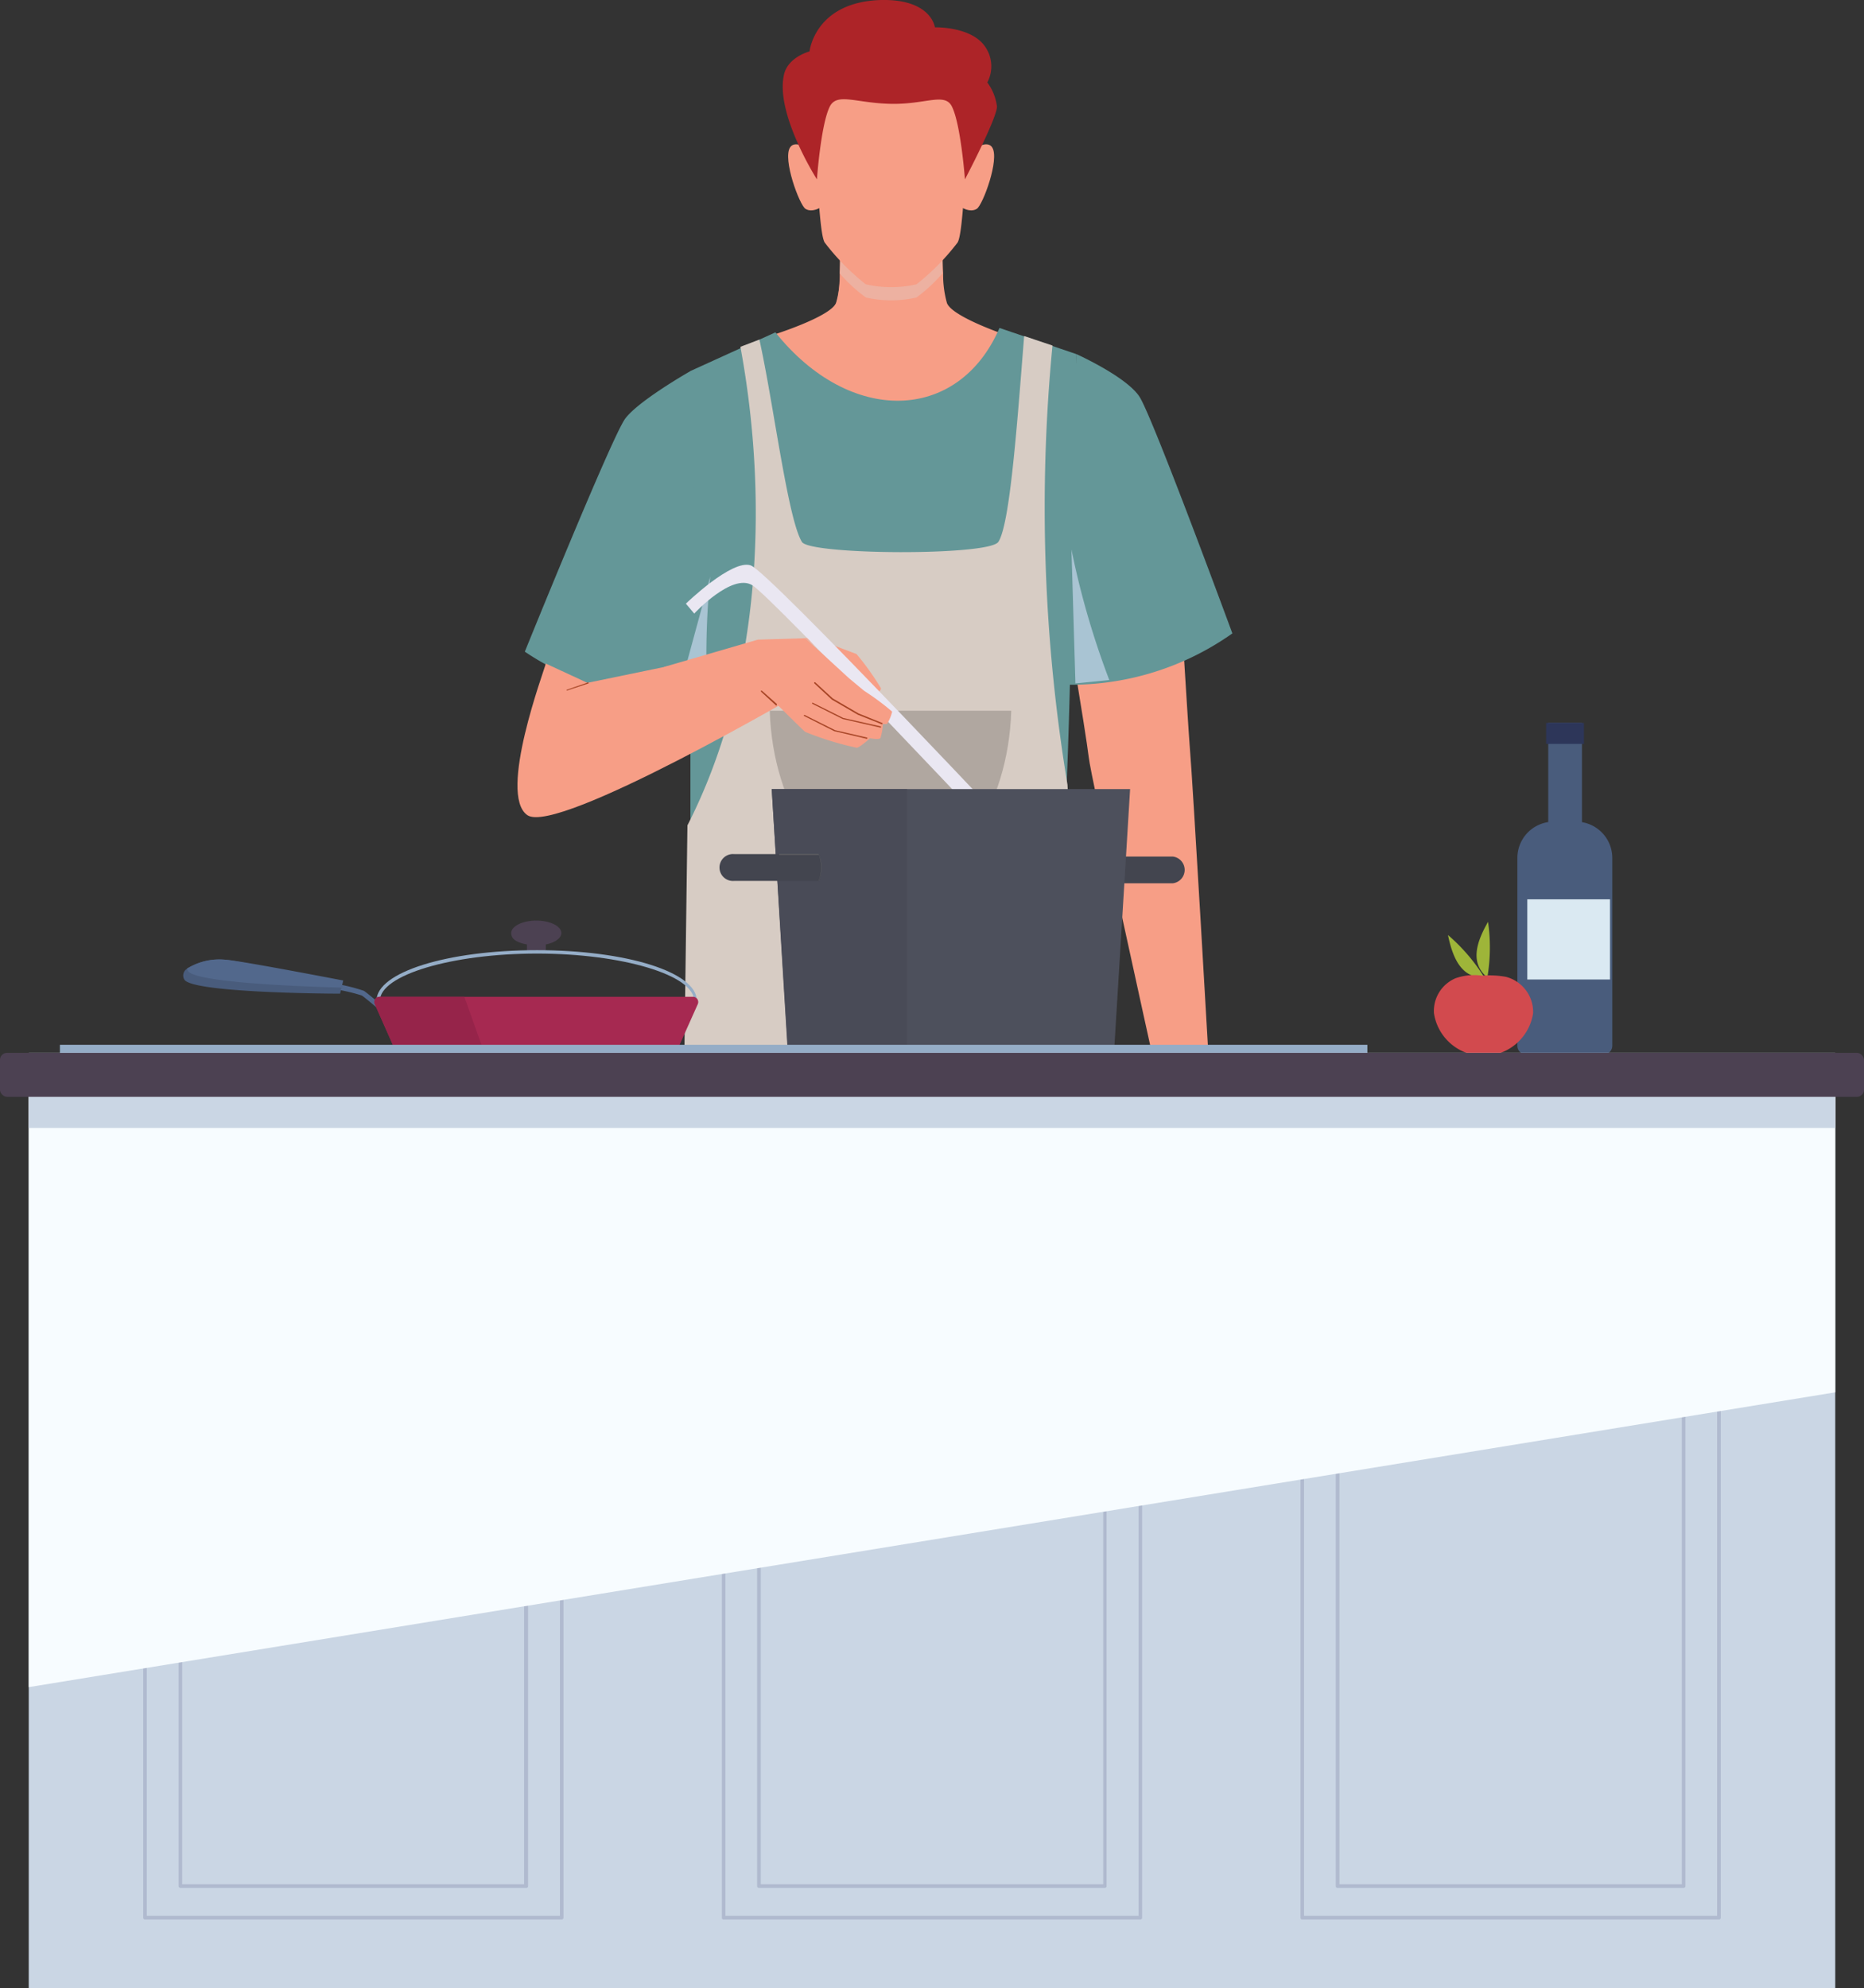 <svg xmlns="http://www.w3.org/2000/svg" viewBox="0 0 131.59 140.33"><rect x="0" y="0" width="131.59" height="140.33" fill="#333333" stroke="none"/><defs><style>.cls-2{fill:#495c7c}.cls-5{fill:#9eb539}.cls-16,.cls-7{fill:#f79e86}.cls-13{mix-blend-mode:multiply}.cls-12{fill:#649798}.cls-13{fill:#a9c4d3}.cls-16{fill-rule:evenodd}.cls-18{fill:#a64324}.cls-19{fill:#43454f}.cls-22{mix-blend-mode:screen}.cls-23{fill:#696969}.cls-24{fill:#52688c}.cls-25{fill:#4c4152}.cls-26{fill:#95adc7}.cls-30{fill:#b0bacf}</style></defs><g style="isolation:isolate"><g id="Layer_2" data-name="Layer 2"><g id="Layer_1-2" data-name="Layer 1"><path class="cls-2" d="M109.7 58h1.56a2.56 2.56 0 0 1 2.56 2.56v13.26a.61.61 0 0 1-.61.61h-5.48a.61.61 0 0 1-.61-.61V60.58A2.56 2.56 0 0 1 109.7 58Z"/><path class="cls-2" d="M109.3 51.03h2.38v16.42h-2.38z"/><path style="fill:#2d3659" d="M109.15 51.03h2.67v1.48h-2.67z"/><path style="fill:#dae9f2" d="M107.82 63.48h5.84v5.66h-5.84z"/><path class="cls-5" d="M104.79 69c-1.56.05-2.21-1.25-2.57-3a12.92 12.92 0 0 1 2.57 3Z"/><path class="cls-5" d="M105 69c-1.2-1-.83-2.4.05-3.93A12.77 12.77 0 0 1 105 69Z"/><path d="M108.23 71.52a3.54 3.54 0 0 1-7 0 2.51 2.51 0 0 1 1.53-2.47 4 4 0 0 1 1.88-.18 6.47 6.47 0 0 1 1.66.08 2.56 2.56 0 0 1 1.93 2.57Z" style="fill:#d24a4e"/><path class="cls-7" d="M74.86 41.29c.12.31 1.81 10.53 2 12.16.12 1.27 4.51 21.11 4.51 21.11l4 .94S84.2 55.08 84 52.83c-.13-1.57-1-15.93-1-15.93Z"/><path style="fill:#bd6492" d="m61.4 88.15.32-5.69.97 5.69h13.35l-2.39-29.73-24.91.21.4 29.52H61.4z"/><path class="cls-7" d="M58.22 11.4s-1.89-1.82-2.44-1 .66 4.07 1.08 4.34c.6.37 1.42-.33 1.42-.33ZM67.6 11.4s1.89-1.82 2.44-1-.66 4.07-1.08 4.34c-.6.37-1.42-.33-1.42-.33Z"/><path d="M66.8 21.42c-.43-1-.25-5-.25-5l-3.64-.07-3.64.07s.18 4-.25 5a7.68 7.68 0 0 1-1.6 2L62.91 30l5.49-6.56a7.68 7.68 0 0 1-1.6-2.02Z" style="fill:#d0766d"/><path class="cls-7" d="M71.4 23.78s-.8 6.62-8.49 6.22-8.43-6.33-8.43-6.33 4.11-1.28 4.54-2.28a7.07 7.07 0 0 0 .27-2.12c.05-1.4 0-2.89 0-2.89l3.64-.07 3.65.07s-.08 1.49 0 2.89a7.42 7.42 0 0 0 .27 2.12c.39 1.03 4.55 2.39 4.55 2.39Z"/><path d="M66.53 19.3A11.15 11.15 0 0 1 64.7 21a8.07 8.07 0 0 1-3.57 0 11.1 11.1 0 0 1-1.84-1.69c.05-1.4 0-2.89 0-2.89l3.65-.07 3.65.07s-.11 1.48-.06 2.88Z" style="mix-blend-mode:multiply;fill:#edb1a1"/><path class="cls-7" d="M68.46 5.6c-.92-1.5-3.26-2.51-5.55-2.51s-4.62 1-5.55 2.51 0 5.18.27 6.89c.17 1.15.27 4.11.59 4.63a16.56 16.56 0 0 0 2.9 2.95 8.11 8.11 0 0 0 3.58 0 16.56 16.56 0 0 0 2.9-2.95c.32-.52.42-3.48.59-4.63.26-1.71 1.27-5.27.27-6.89Z"/><path d="M69.7 5.82a2.43 2.43 0 0 0-.2-2.59c-1-1.37-3.5-1.3-3.5-1.3s-.24-2-3.79-1.93c-4.7.13-5.06 3.63-5.06 3.63s-1.51.39-1.8 1.62c-.65 2.76 2.32 7.41 2.32 7.41s.28-3.89.91-5.14c.51-1 1.85-.24 4.31-.19s3.81-.82 4.31.19c.63 1.25.92 5.14.92 5.14s2.28-4.34 2.26-5.15a3.62 3.62 0 0 0-.68-1.69Z" style="fill:#ad2428"/><path class="cls-12" d="M48.74 58.64V26.19l6-2.73c5.27 6.59 12.93 6.38 15.82-.31L76 25c-.29 13.79-.41 26.84-.94 35.07Z"/><path class="cls-12" d="M37.05 46s6.14-15.16 7.08-16.44 4.62-3.37 4.62-3.37l.58 22.88A18.47 18.47 0 0 1 37.05 46Z"/><path class="cls-13" d="m50.14 40.7-2.48 9.12 2.35.49a57 57 0 0 1 .13-9.61Z"/><path class="cls-12" d="M87 44.71S81.37 29.42 80.44 28 76 25 76 25l-1.58 23.3A19.74 19.74 0 0 0 87 44.71Z"/><path d="M48.13 88.15h29.11l-1.88-32.76a119.57 119.57 0 0 1-1.06-31l-2-.67c-.5 6.27-1 13.28-1.82 14.53-.65 1-13.34.93-13.87 0-1-1.63-2-9.77-3-14.28l-1.34.51c2.09 11.31 1.32 23.89-3.74 33.78Z" style="fill:#d7ccc4"/><path d="M54.34 50.17c.22 6.81 3.95 12.24 8.53 12.24s8.31-5.41 8.52-12.24Z" style="fill:#b0a7a0"/><path class="cls-7" d="M38.53 46.84c-.08.41-3.41 9.24-1.3 10.7s19.84-8.93 19.84-8.93l-2-3.22-13.6 2.81Z"/><path class="cls-16" d="M62.19 48.58a19.15 19.15 0 0 0-1.72-2.41l-3-1.14h-.6l4.72 4s.61-.15.6-.45Z"/><path d="m48.42 42.61.59.7s2.66-2.88 4.1-2 18.81 19.37 18.81 19.37h1.44S54.32 40.37 53 39.91s-4.58 2.7-4.58 2.7Z" style="fill:#eae7f2"/><path class="cls-13" d="m75.64 38.79.28 9.45 2.39-.24a58.48 58.48 0 0 1-2.67-9.21Z"/><path class="cls-16" d="m61 48.76-1.07-.89-3.07-2.82-3.36.1-6.63 1.93.88 2.3 5.93-.83s2.83 2.83 3.16 3.11a21.62 21.62 0 0 0 3.63 1.12c.22 0 .95-.67.95-.67s.58.12.73 0a4.08 4.08 0 0 0 .18-1h.28a2.65 2.65 0 0 0 .37-.88A18 18 0 0 0 61 48.76Z"/><path class="cls-18" d="m62.27 51.13-1.71-.68-1.84-1.07-1.24-1.15v-.07h.07l1.24 1.14 1.82 1.06 1.69.68v.06s-.01.03-.03.03ZM62.16 51.36l-2.68-.61-2.15-1.08v-.06h.06l2.14 1.07 2.66.6v.06c0 .06 0 .02-.03.02ZM61.19 52.15l-2.3-.54-2.14-1.08v-.06h.06l2.14 1.07 2.28.53v.06l-.04.02ZM54.81 49.82l-1.09-1v-.07h.06l1.06.94v.06l-.03.07ZM40 48.75v-.06l1.49-.51a.07.07 0 0 1 .06 0v.06l-1.55.51Z"/><path class="cls-19" d="M82.78 62.35h-6v-1.89h6a.95.95 0 0 1 0 1.89Z"/><path style="fill:#4d505c" d="m78.67 73.9 1.11-18.2h-25.3l1.13 18.2h23.06z"/><path style="fill:#494b57" d="M64.04 73.9V55.7h-9.56l1.11 18.2h8.45z"/><path class="cls-19" d="M57.84 62.18h-6a.95.95 0 1 1 0-1.89h6a3 3 0 0 1 0 1.89Z"/><g class="cls-22"><path class="cls-23" d="M57.83 62.16v-.06a2.53 2.53 0 0 0 0-1.76H55v-.05h2.8a2.67 2.67 0 0 1 0 1.87Z"/></g><g class="cls-22"><path class="cls-23" d="M79.36 62.34a.05.05 0 0 1 0-.05l.11-1.69-.11 1.68v.06Z"/></g><path class="cls-24" d="M27 71.47s-1.23-1.06-1.46-1.2a12.41 12.41 0 0 0-1.82-.43l.13-.37a12.42 12.42 0 0 1 1.84.47c.28.18 1.46 1.2 1.46 1.2Z"/><path class="cls-2" d="M24.19 69.35c-2.73-.52-7.54-1.58-8.34-1.61a4.22 4.22 0 0 0-2.61.62.56.56 0 0 0-.23.78c.49.91 9.63 1 11 1Z"/><path class="cls-24" d="M24.23 69.21c-2.73-.52-7.58-1.44-8.38-1.47a4.37 4.37 0 0 0-2.65.63 1.11 1.11 0 0 0 .07.16c.47.87 8.82 1.13 10.83 1.18Z"/><path class="cls-25" d="M39.63 65.86c0-.48-.79-.88-1.77-.88s-1.77.4-1.77.88.46.68 1.11.81v.51h1.33v-.51c.64-.13 1.1-.44 1.1-.81Z"/><path class="cls-26" d="M49.19 70.63H49c0-1.8-5.08-3.32-11.09-3.32s-11.09 1.52-11.09 3.32h-.24c0-2 5-3.56 11.33-3.56s11.28 1.56 11.28 3.56Z"/><path d="M47.67 73.92H28.05a.39.39 0 0 1-.34-.22l-1.25-2.82a.37.37 0 0 1 .34-.52h22.12a.37.37 0 0 1 .34.52L48 73.7a.38.38 0 0 1-.33.22Z" style="fill:#a62951"/><path d="M26.8 70.36a.37.37 0 0 0-.34.52l1.25 2.82a.39.39 0 0 0 .34.22h6l-1.27-3.56Z" style="fill:#96244a"/><path style="fill:#cad6e4" d="M2.03 74.32h127.53v66.01H2.03z"/><g class="cls-22"><path class="cls-30" d="M39.65 135.49H10.24a.13.13 0 0 1-.13-.13V82.83a.12.12 0 0 1 .13-.12h29.41a.12.12 0 0 1 .13.12v52.53a.13.13 0 0 1-.13.13Zm-29.29-.26h29.17V83H10.36Z"/></g><g class="cls-22"><path class="cls-30" d="M37.16 133.26H12.73a.12.12 0 0 1-.12-.12V85.05a.12.12 0 0 1 .12-.12h24.43a.12.12 0 0 1 .12.12v48.09a.12.12 0 0 1-.12.12Zm-24.3-.26H37V85.18H12.86Z"/></g><g class="cls-22"><path class="cls-30" d="M80.5 135.49H51.08a.12.12 0 0 1-.12-.13V82.83a.12.12 0 0 1 .12-.12H80.5a.12.12 0 0 1 .13.12v52.53a.13.13 0 0 1-.13.13Zm-29.29-.26h29.17V83H51.21Z"/></g><g class="cls-22"><path class="cls-30" d="M78 133.26H53.58a.12.12 0 0 1-.13-.12V85.05a.12.12 0 0 1 .13-.12H78a.12.12 0 0 1 .12.12v48.09a.12.12 0 0 1-.12.12ZM53.71 133h24.17V85.18H53.71Z"/></g><g class="cls-22"><path class="cls-30" d="M121.35 135.49H91.93a.12.12 0 0 1-.12-.13V82.83a.12.12 0 0 1 .12-.12h29.42a.12.12 0 0 1 .13.12v52.53a.13.13 0 0 1-.13.13Zm-29.29-.26h29.16V83H92.06Z"/></g><g class="cls-22"><path class="cls-30" d="M118.85 133.26H94.43a.12.12 0 0 1-.13-.12V85.05a.12.12 0 0 1 .13-.12h24.42a.12.12 0 0 1 .13.12v48.09a.12.12 0 0 1-.13.12ZM94.56 133h24.17V85.18H94.56Z"/></g><path class="cls-26" d="M4.23 73.75h92.3v1.12H4.23z"/><path style="fill:#f7fcff;mix-blend-mode:multiply" d="M129.56 74.32H2.03v44.77l127.53-20.81V74.32z"/><path style="fill:#cad6e4;mix-blend-mode:multiply" d="M2.03 74.32h127.53v5.3H2.03z"/><rect class="cls-25" y="74.32" width="131.59" height="3.1" rx=".49"/></g></g></g></svg>